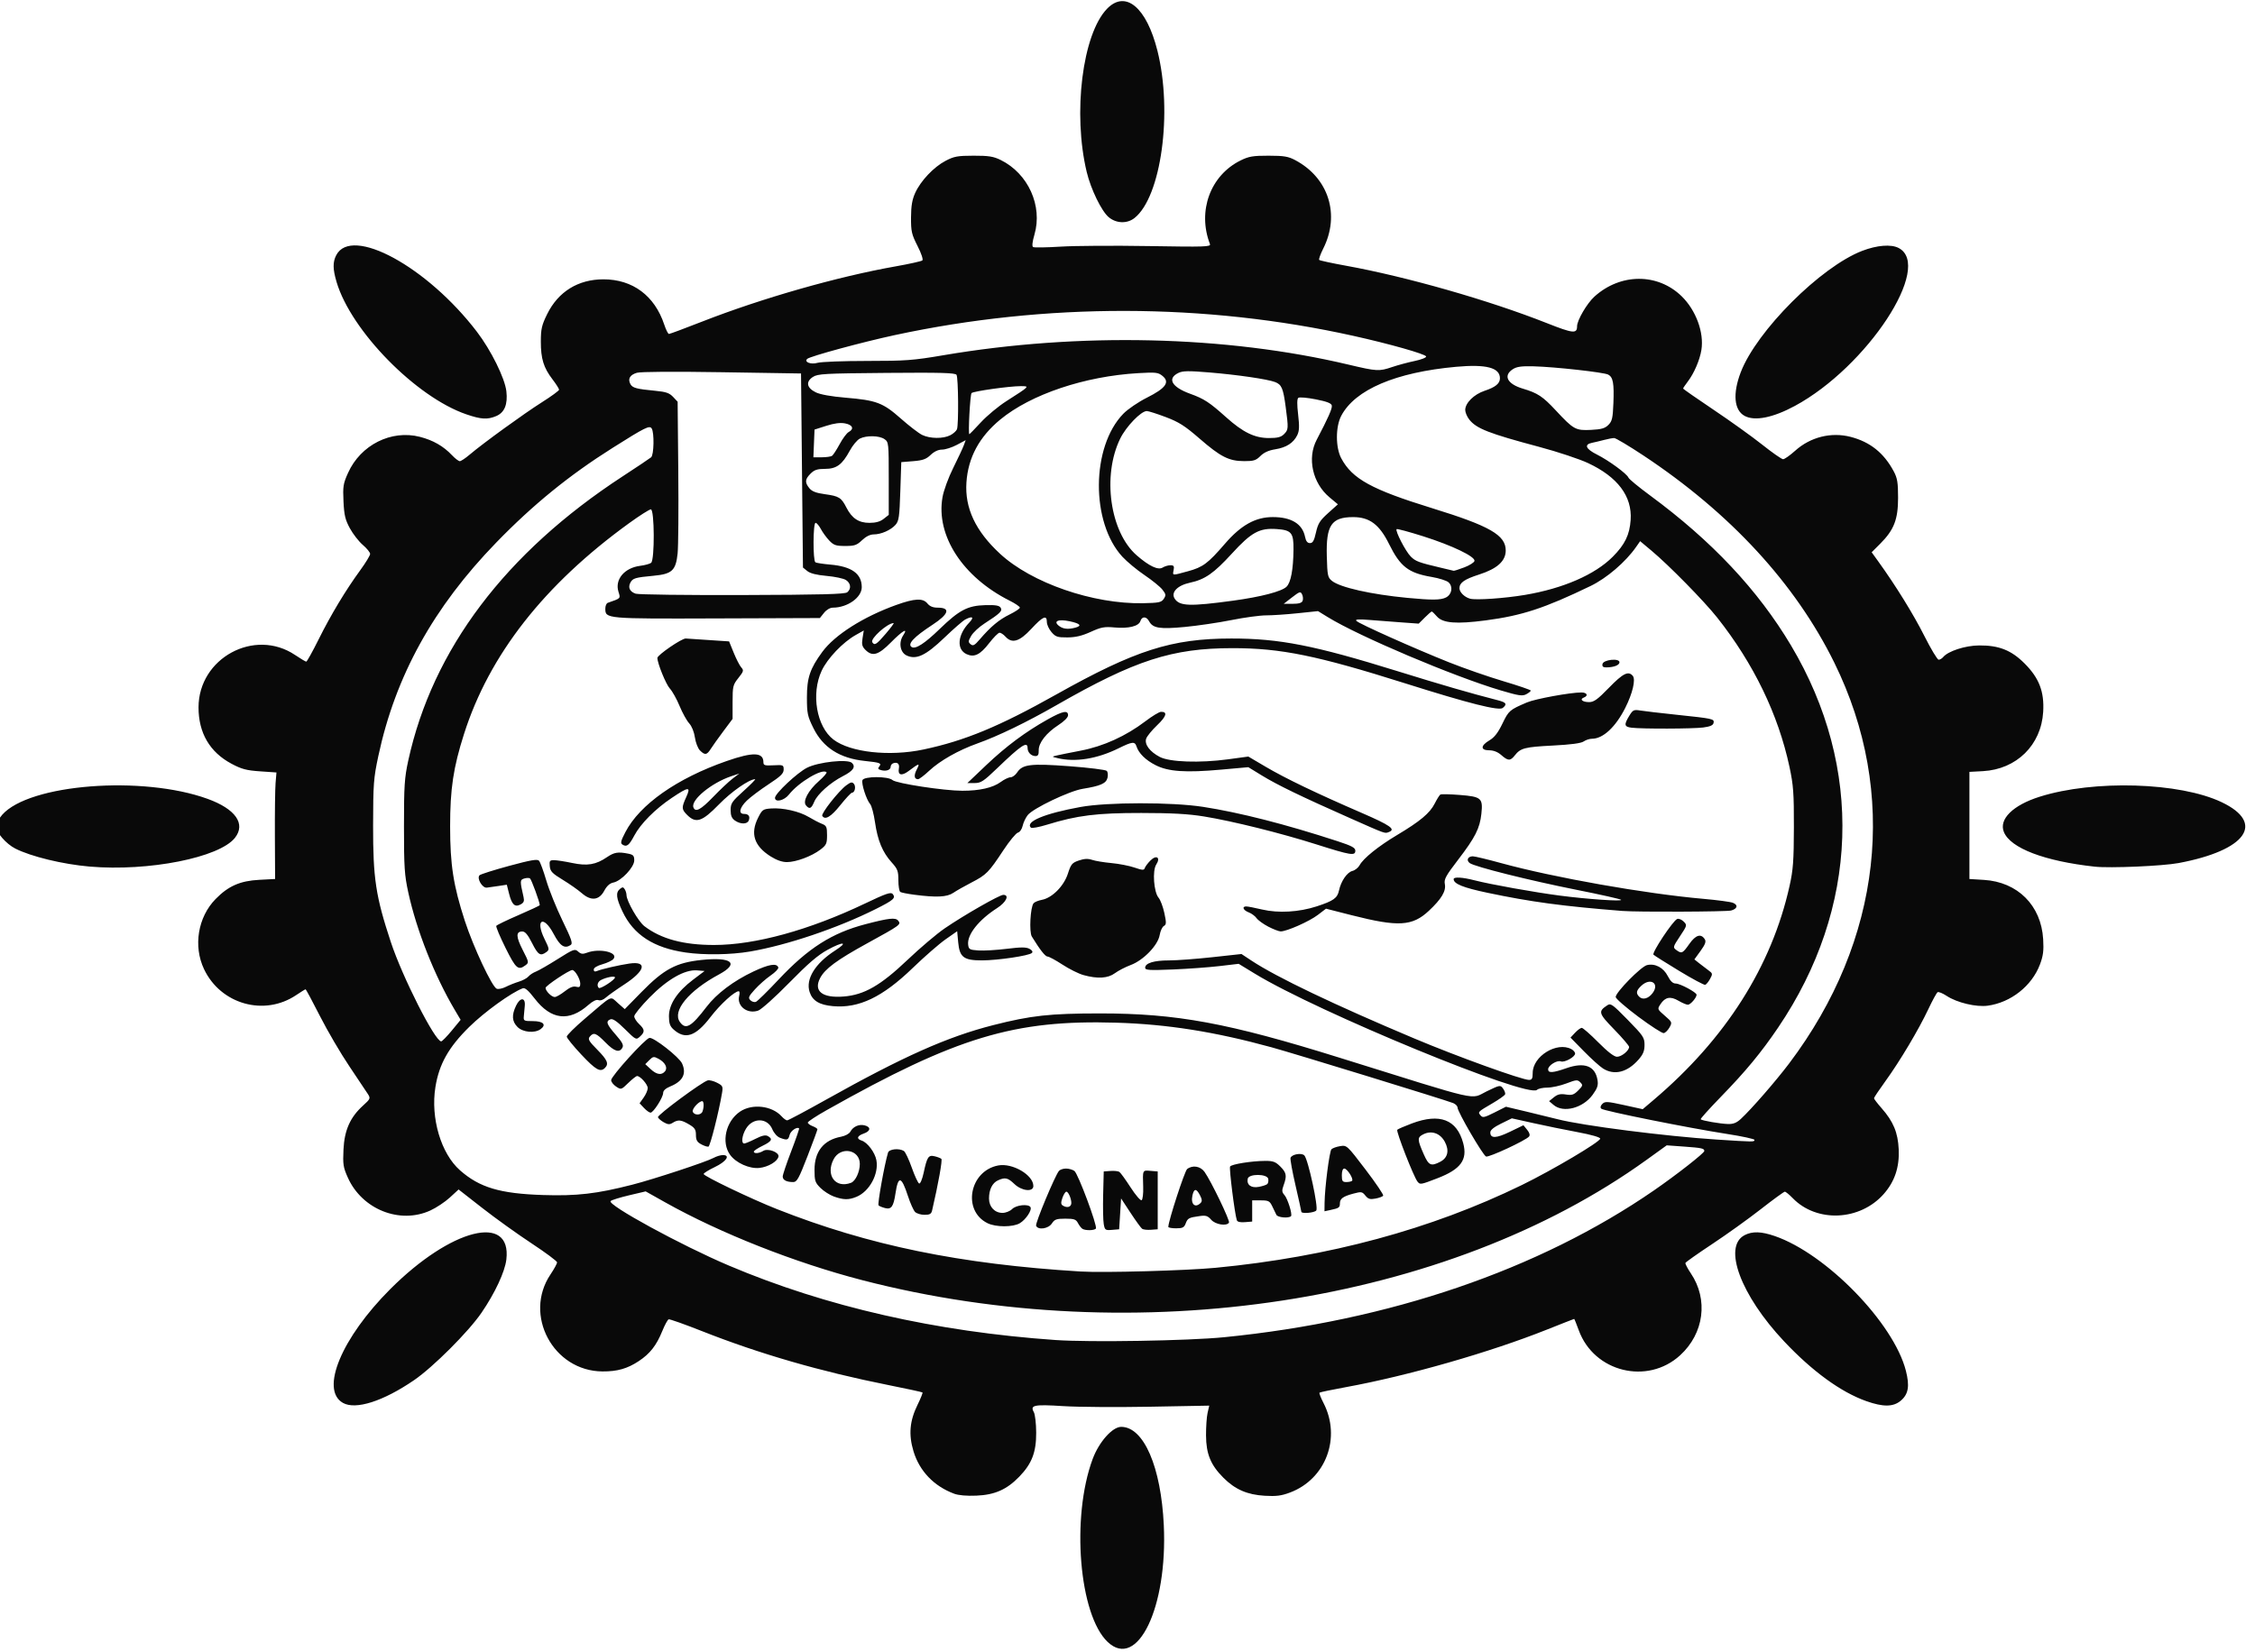 <?xml version="1.0" encoding="UTF-8" standalone="no"?>
<svg
   xmlns:dc="http://purl.org/dc/elements/1.1/"
   xmlns:cc="http://creativecommons.org/ns#"
   xmlns:rdf="http://www.w3.org/1999/02/22-rdf-syntax-ns#"
   xmlns:svg="http://www.w3.org/2000/svg"
   xmlns="http://www.w3.org/2000/svg"
   version="1.1"
   id="svg2"
   width="200"
   height="146.558"
   viewBox="0 0 200 146.558">
  <defs
     id="defs6" />
  <g
     style="fill:#090909;fill-opacity:1"
     id="g4512"
     transform="matrix(0.171,0,0,0.171,-134.88,38.583)">
    <path
       style="fill:#090909;fill-opacity:1"
       d="m 1363.318,626.27 c -14.884,-14.037 -19.06,-64.649 -7.833,-94.937 3.282,-8.855 10.251,-16.707 14.819,-16.697 11.705,0.026 20.676,20.763 22.092,51.064 1.991,42.608 -13.627,75.141 -29.078,60.569 z m -79.698,-76.962 c -10.452,-3.906 -17.918,-11.695 -21.03,-21.939 -2.643,-8.7 -2.027,-15.795 2.101,-24.215 1.611,-3.286 2.755,-6.149 2.543,-6.362 -0.213,-0.213 -8.174,-1.941 -17.691,-3.842 -35.057,-6.999 -66.936,-16.225 -96.646,-27.968 -8.988,-3.552 -16.777,-6.314 -17.309,-6.136 -0.533,0.178 -2.02,2.91 -3.305,6.073 -3.044,7.489 -6.369,11.743 -12.193,15.601 -5.921,3.922 -11.168,5.414 -18.852,5.361 -25.532,-0.175 -41.103,-29.295 -26.928,-50.359 1.885,-2.801 3.413,-5.611 3.395,-6.243 -0.018,-0.632 -5.98,-5.067 -13.25,-9.855 -7.27,-4.788 -18.756,-13.034 -25.525,-18.325 l -12.307,-9.619 -4.518,4.164 c -2.485,2.29 -7.051,5.324 -10.147,6.741 -15.804,7.235 -35.37,-0.554 -42.76,-17.022 -2.41,-5.37 -2.649,-6.907 -2.279,-14.617 0.484,-10.058 3.476,-16.768 10.176,-22.821 3.721,-3.362 3.889,-3.745 2.562,-5.841 -0.781,-1.234 -5.133,-7.753 -9.672,-14.488 -4.538,-6.735 -11.416,-18.482 -15.284,-26.105 -3.868,-7.623 -7.22,-13.861 -7.449,-13.861 -0.229,0 -2.409,1.345 -4.846,2.99 -16.544,11.166 -39.182,4.79 -47.819,-13.468 -5.653,-11.95 -3.186,-26.95 5.976,-36.331 6.634,-6.793 12.731,-9.474 22.739,-9.999 l 8.148,-0.428 -0.106,-22.132 c -0.059,-12.173 0.1,-24.607 0.351,-27.632 l 0.458,-5.5 -8.51,-0.586 c -7.065,-0.486 -9.577,-1.155 -14.791,-3.934 -11.286,-6.015 -17.115,-15.974 -17.113,-29.241 0.003,-25.582 29.055,-41.333 50.107,-27.167 2.801,1.885 5.395,3.428 5.763,3.428 0.368,0 3.248,-5.179 6.399,-11.509 6.405,-12.867 14.019,-25.523 21.64,-35.969 2.8,-3.838 5.091,-7.62 5.091,-8.404 0,-0.784 -1.702,-2.882 -3.782,-4.663 -2.08,-1.78 -5.096,-5.649 -6.702,-8.596 -2.424,-4.449 -2.99,-6.822 -3.334,-13.975 -0.373,-7.763 -0.14,-9.229 2.357,-14.791 6.523,-14.535 22.426,-22.522 37.271,-18.719 6.829,1.749 12.204,4.825 16.627,9.514 1.615,1.712 3.447,3.113 4.07,3.113 0.623,0 2.901,-1.507 5.063,-3.349 6.842,-5.83 28.307,-21.395 37.539,-27.22 4.89,-3.086 8.891,-6.016 8.891,-6.512 0,-0.496 -1.534,-2.911 -3.408,-5.367 -4.638,-6.076 -6.062,-10.694 -6.051,-19.626 0.01,-6.523 0.463,-8.495 3.284,-14.224 5.737,-11.654 16.072,-18.047 29.175,-18.047 15.165,0 26.566,8.489 31.548,23.489 0.887,2.67 1.984,4.855 2.439,4.855 0.454,0 8.181,-2.879 17.17,-6.398 30.954,-12.117 70.135,-23.308 100.344,-28.659 7.15,-1.267 13.412,-2.657 13.917,-3.09 0.531,-0.456 -0.521,-3.618 -2.5,-7.518 -3.067,-6.043 -3.412,-7.554 -3.374,-14.783 0.031,-5.997 0.583,-9.246 2.161,-12.728 2.845,-6.278 9.603,-13.419 15.757,-16.649 4.414,-2.317 6.221,-2.648 14.54,-2.66 7.837,-0.012 10.295,0.377 14.04,2.223 14.285,7.041 21.857,23.786 17.512,38.732 -1.078,3.707 -1.332,6.049 -0.7,6.44 0.547,0.338 6.991,0.239 14.321,-0.22 7.33,-0.459 27.883,-0.589 45.673,-0.289 29.391,0.496 32.29,0.399 31.732,-1.056 -6.581,-17.149 0.221,-35.657 15.948,-43.396 4.227,-2.08 6.4,-2.446 14.474,-2.435 7.952,0.011 10.2,0.384 13.795,2.293 17.37,9.223 23.411,28.332 14.525,45.946 -1.457,2.889 -2.384,5.518 -2.059,5.842 0.325,0.325 6.586,1.677 13.915,3.005 31.39,5.689 74.235,17.939 104.154,29.779 13.632,5.395 15.67,5.605 15.67,1.617 0,-3.1 5.156,-11.905 9.012,-15.388 13.507,-12.203 32.783,-12.285 45.206,-0.193 7.444,7.246 11.721,18.864 10.263,27.88 -0.851,5.265 -3.789,12.109 -7.011,16.333 -1.359,1.781 -2.47,3.436 -2.47,3.678 0,0.242 7.088,5.189 15.75,10.994 8.662,5.805 20.025,13.954 25.25,18.109 5.225,4.155 10.109,7.563 10.853,7.573 0.744,0.01 3.57,-1.975 6.28,-4.412 7.878,-7.083 18.61,-9.777 28.677,-7.198 10.134,2.596 17.323,8.335 22.431,17.905 1.883,3.527 2.254,5.785 2.256,13.722 0,11.239 -2.113,16.669 -9.297,23.852 l -4.404,4.404 3.334,4.622 c 9.07,12.572 18.349,27.568 23.968,38.738 3.426,6.811 6.776,12.384 7.443,12.384 0.668,0 1.733,-0.626 2.368,-1.39 2.559,-3.083 11.457,-5.962 18.591,-6.015 10.29,-0.077 16.721,2.466 23.578,9.323 7.568,7.568 10.29,14.617 9.684,25.082 -0.999,17.253 -13.799,29.87 -31.262,30.815 l -7,0.379 v 27.789 27.789 l 7.5,0.46 c 17.549,1.077 29.715,13.249 30.752,30.768 0.354,5.989 0.014,8.638 -1.687,13.147 -4.196,11.119 -15.073,19.704 -27.051,21.351 -5.984,0.823 -15.968,-1.555 -21.299,-5.074 -2.082,-1.374 -4.206,-2.238 -4.721,-1.92 -0.515,0.318 -2.676,4.273 -4.802,8.787 -5.011,10.64 -14.798,27.065 -22.271,37.377 -3.256,4.493 -5.92,8.474 -5.92,8.847 0,0.373 1.779,2.699 3.953,5.169 6.083,6.91 8.459,12.623 8.869,21.316 0.435,9.247 -2.063,16.72 -7.75,23.181 -12.312,13.988 -34.765,15.017 -47.221,2.166 -1.784,-1.84 -3.626,-3.346 -4.095,-3.346 -0.468,0 -6.086,4.092 -12.484,9.093 -6.398,5.001 -17.739,13.134 -25.203,18.073 -7.463,4.939 -13.702,9.345 -13.864,9.791 -0.162,0.446 1.085,2.855 2.772,5.354 9.195,13.624 6.909,31.195 -5.538,42.571 -16.989,15.527 -44.65,8.698 -52.553,-12.974 -1.185,-3.249 -2.261,-5.908 -2.391,-5.908 -0.131,0 -6.483,2.492 -14.116,5.538 -29.503,11.773 -72.205,24.003 -104.203,29.844 -7.328,1.338 -13.527,2.635 -13.775,2.884 -0.248,0.248 0.685,2.652 2.073,5.342 9.277,17.976 1.273,39.437 -17.326,46.456 -4.509,1.702 -7.159,2.042 -13.147,1.687 -9.099,-0.538 -15.352,-3.262 -21.421,-9.331 -6.601,-6.601 -8.965,-12.342 -9.027,-21.921 -0.028,-4.4 0.336,-9.689 0.81,-11.754 l 0.862,-3.754 -30.862,0.571 c -16.974,0.314 -37.162,0.171 -44.862,-0.317 -15.189,-0.963 -17.292,-0.535 -15.265,3.11 0.656,1.18 1.208,5.97 1.226,10.645 0.04,10.168 -2.239,16.11 -8.759,22.834 -6.495,6.699 -12.675,9.441 -22.202,9.852 -5.084,0.219 -9.319,-0.148 -11.618,-1.007 z m 140.118,-81.181 c 85.792,-8.527 163.178,-34.972 222.895,-76.171 11.6,-8.003 26.105,-19.354 26.105,-20.429 0,-1.351 -1.27,-1.629 -10.5,-2.296 l -9,-0.651 -10.5,7.569 c -103.342,74.497 -264.474,99.221 -406.681,62.4 -34.877,-9.03 -73.706,-24.361 -102.181,-40.342 l -10.213,-5.732 -8.617,2.031 c -4.739,1.117 -9.043,2.458 -9.565,2.98 -1.94,1.941 36.699,23.026 61.357,33.483 50.216,21.294 107.277,34.301 169.435,38.621 17.94,1.247 68.757,0.397 87.464,-1.462 z m -4.389,-36.024 c 58.545,-5.609 111.746,-19.992 158.709,-42.908 15.859,-7.738 40.679,-22.435 40.679,-24.087 0,-0.723 -4.587,-2.042 -11.75,-3.379 -6.463,-1.206 -16.774,-3.311 -22.915,-4.677 l -11.165,-2.484 -5.585,2.739 c -3.736,1.832 -5.585,3.343 -5.585,4.562 0,3.231 3.031,3.132 10.196,-0.334 l 6.997,-3.385 1.919,2.369 c 1.243,1.535 1.591,2.764 0.988,3.49 -1.693,2.038 -20.835,10.936 -22.309,10.37 -1.623,-0.623 -14.79,-23.236 -14.79,-25.402 0,-0.765 -1.012,-1.807 -2.25,-2.316 -3.744,-1.539 -82.453,-25.722 -94.25,-28.957 -29.379,-8.058 -53.97,-11.955 -80.5,-12.757 -52.906,-1.599 -82.926,7.472 -150.25,45.4 -5.362,3.021 -9.75,5.907 -9.75,6.412 0,0.506 1.125,1.347 2.5,1.87 1.375,0.523 2.5,1.258 2.5,1.633 0,0.375 -2.327,6.686 -5.171,14.025 -4.508,11.632 -5.459,13.342 -7.418,13.342 -3.439,0 -5.411,-1.043 -5.411,-2.861 0,-0.906 1.987,-6.82 4.416,-13.143 2.429,-6.323 4.263,-11.649 4.075,-11.837 -1.033,-1.036 -4.381,1.266 -4.911,3.377 -0.685,2.729 -1.282,2.908 -4.987,1.5 -1.466,-0.557 -3.154,-2.442 -3.999,-4.464 -2.497,-5.977 -10.057,-6.14 -13.621,-0.294 -2.11,3.46 -2.628,7.723 -0.94,7.723 0.568,0 3.172,-1.084 5.787,-2.409 3.449,-1.748 5.224,-2.146 6.467,-1.45 2.709,1.516 2.045,2.724 -2.787,5.072 -2.475,1.202 -4.5,2.547 -4.5,2.987 0,1.18 2.751,0.973 4.899,-0.368 2.422,-1.513 8.341,0.701 7.897,2.953 -0.501,2.541 -5.342,5.412 -9.932,5.89 -5.117,0.533 -12.089,-2.583 -15.129,-6.761 -4.746,-6.523 -2.263,-17.444 5.104,-22.45 6.291,-4.275 16.544,-3.117 21.568,2.434 1.046,1.156 2.349,2.102 2.894,2.102 0.545,0 9.588,-4.814 20.095,-10.699 40.062,-22.436 62.938,-32.643 86.765,-38.711 19.653,-5.005 29.336,-6.069 55.338,-6.078 39.794,-0.015 66.517,4.93 124.5,23.038 74.991,23.418 67.299,21.659 76.096,17.404 6.919,-3.347 7.118,-3.382 8.508,-1.481 0.783,1.071 1.271,2.415 1.085,2.987 -0.186,0.572 -3.143,2.679 -6.571,4.681 -7.693,4.494 -7.678,4.479 -6.166,6.302 1.079,1.301 1.996,1.108 7.191,-1.515 l 5.954,-3.006 10.701,2.544 c 5.886,1.399 13.176,3.181 16.201,3.961 12.924,3.33 55.89,8.82 82.483,10.54 19.357,1.252 19.517,1.253 19.517,0.158 0,-0.481 -6.412,-1.868 -14.25,-3.081 -19.986,-3.094 -64.052,-11.946 -65.205,-13.099 -0.612,-0.612 -0.407,-1.511 0.567,-2.486 1.369,-1.369 2.53,-1.306 11.231,0.608 l 9.705,2.134 5.715,-4.851 c 37.326,-31.68 61.156,-69.233 70.46,-111.037 1.843,-8.282 2.191,-13.014 2.23,-30.314 0.04,-17.795 -0.261,-21.936 -2.282,-31.378 -5.827,-27.227 -18.579,-53.58 -37.475,-77.453 -6.752,-8.53 -25.016,-27.134 -34.092,-34.728 l -5.895,-4.932 -2.088,2.996 c -5.452,7.82 -15.235,16.206 -23.645,20.268 -23.865,11.527 -35.558,15.363 -54.364,17.833 -15.306,2.011 -22.293,1.443 -25.314,-2.056 -1.211,-1.403 -2.414,-2.551 -2.673,-2.551 -0.259,0 -1.886,1.415 -3.616,3.145 l -3.145,3.145 -8.682,-0.626 c -4.775,-0.345 -12.282,-0.917 -16.682,-1.273 -5.966,-0.482 -7.73,-0.357 -6.939,0.493 1.376,1.478 30.021,14.287 47.954,21.445 7.691,3.07 20.397,7.489 28.235,9.821 7.838,2.332 14.25,4.526 14.25,4.877 0,0.35 -1.054,1.201 -2.342,1.89 -2.004,1.072 -3.918,0.786 -13.25,-1.983 -24.407,-7.241 -73.489,-28.043 -89.689,-38.011 l -5.078,-3.124 -10.57,1.104 c -5.814,0.607 -13.171,1.103 -16.349,1.101 -3.178,-0.002 -11.278,1.098 -18,2.443 -6.722,1.345 -17.622,2.953 -24.221,3.573 -12.986,1.22 -16.537,0.649 -18.474,-2.97 -1.39,-2.598 -3.703,-2.639 -4.516,-0.079 -0.848,2.673 -6.126,3.967 -13.467,3.301 -5.194,-0.471 -6.905,-0.151 -12.289,2.295 -4.542,2.064 -7.856,2.85 -12.105,2.872 -5.181,0.026 -6.126,-0.29 -8.25,-2.76 -1.319,-1.534 -2.399,-3.889 -2.399,-5.233 0,-3.836 -2.058,-2.93 -8.065,3.552 -6.172,6.659 -10,7.8 -13.435,4.004 -0.996,-1.1 -2.361,-2 -3.033,-2 -0.673,0 -3.138,2.481 -5.478,5.514 -4.549,5.897 -7.665,7.41 -11.583,5.625 -5.377,-2.45 -4.76,-10.027 1.334,-16.389 2.724,-2.844 1.757,-3.601 -2.056,-1.609 -1.201,0.627 -6.075,4.873 -10.831,9.434 -9.694,9.298 -14.609,11.605 -19.625,9.213 -3.326,-1.586 -4.195,-6.663 -1.774,-10.358 2.825,-4.311 -0.212,-2.589 -6.295,3.571 -6.548,6.63 -9.627,7.532 -13.269,3.89 -1.719,-1.719 -1.993,-2.845 -1.476,-6.078 l 0.634,-3.967 -4.147,2.328 c -6.692,3.756 -14.686,12.13 -17.678,18.518 -5.612,11.98 -2.689,29.038 6.126,35.762 8.693,6.63 29.016,8.868 46.651,5.137 21.44,-4.536 39.252,-11.915 68.809,-28.505 41.042,-23.036 59.887,-29.065 90.889,-29.079 24.982,-0.011 43.085,3.55 86.301,16.977 22.59,7.019 38.103,11.517 51.75,15.007 4.554,1.165 5.138,2.028 2.725,4.03 -1.957,1.624 -17.338,-2.25 -50.458,-12.708 -45.798,-14.462 -64.663,-18.315 -89.645,-18.308 -31.407,0.008 -50.603,6.223 -91.372,29.582 -15.498,8.88 -30.203,16.002 -41,19.858 -9.931,3.547 -19.416,8.929 -25.09,14.236 -2.539,2.375 -5.106,4.319 -5.704,4.319 -2.037,0 -2.29,-1.936 -0.663,-5.081 1.778,-3.438 1.345,-3.352 -4.249,0.846 -3.613,2.712 -5.702,2.152 -5.033,-1.347 0.458,-2.397 -0.773,-3.486 -3.01,-2.663 -0.688,0.253 -1.25,1.038 -1.25,1.746 0,1.676 -2.26,2.506 -4.925,1.809 -1.595,-0.417 -1.853,-0.872 -1.048,-1.843 1.456,-1.754 0.566,-2.107 -7.415,-2.938 -13.03,-1.357 -21.71,-6.919 -26.738,-17.131 -3.008,-6.11 -3.311,-7.554 -3.318,-15.811 -0.01,-10.188 1.597,-14.943 7.981,-23.64 6.479,-8.826 21.261,-18.209 38.372,-24.357 9.521,-3.421 13.834,-3.623 16.154,-0.758 1.201,1.483 2.871,2.168 5.286,2.168 6.865,0 5.866,3.314 -2.684,8.906 -9.737,6.368 -13.166,10.049 -10.751,11.542 1.98,1.224 6.755,-1.863 14.492,-9.368 10.165,-9.86 14.53,-12.142 23.702,-12.391 5.236,-0.142 7.191,0.181 7.923,1.311 1.09,1.682 -0.22,2.962 -8.495,8.3 -2.729,1.76 -5.772,4.603 -6.764,6.316 -1.594,2.755 -1.629,3.26 -0.302,4.361 1.251,1.038 2.043,0.614 4.764,-2.554 5.691,-6.627 9.986,-10.208 15.452,-12.884 2.921,-1.43 5.312,-3.029 5.312,-3.553 0,-0.524 -2.362,-2.139 -5.25,-3.589 -24.361,-12.233 -38.348,-33.75 -34.872,-53.647 0.622,-3.558 3.021,-10.127 5.57,-15.25 2.463,-4.95 4.925,-10.214 5.471,-11.698 l 0.992,-2.698 -4.604,2.448 c -2.533,1.347 -5.975,2.448 -7.651,2.448 -1.961,0 -4.069,0.98 -5.916,2.75 -2.315,2.218 -4.065,2.847 -9.055,3.25 l -6.185,0.5 -0.5,15.148 c -0.439,13.314 -0.742,15.419 -2.5,17.388 -2.467,2.763 -7.486,4.964 -11.319,4.964 -1.84,0 -4.02,1.086 -6.023,3 -2.721,2.601 -3.883,3 -8.725,3 -4.809,0 -5.958,-0.388 -8.259,-2.792 -1.47,-1.536 -3.44,-4.236 -4.377,-6 -0.937,-1.764 -2.174,-3.208 -2.75,-3.208 -1.341,0 -1.424,19.648 -0.087,20.475 0.528,0.326 4.015,0.859 7.75,1.184 11.069,0.963 16.291,4.718 16.291,11.715 0,5.348 -7.404,10.604 -14.962,10.621 -1.471,0.003 -3.328,1.09 -4.611,2.7 l -2.149,2.695 -53.389,0.188 c -57.937,0.203 -57.889,0.208 -57.889,-5.132 0,-1.38 0.562,-2.706 1.25,-2.947 6.94,-2.437 6.669,-2.154 5.549,-5.8 -1.95,-6.352 3.113,-12.366 11.287,-13.406 2.427,-0.309 4.976,-1.006 5.663,-1.549 1.897,-1.498 1.772,-27.742 -0.133,-27.742 -0.76,0 -5.823,3.215 -11.25,7.144 -44.068,31.904 -72.546,68.265 -85.646,109.356 -5.563,17.449 -7.221,28.472 -7.221,48 0,19.906 1.681,30.697 7.633,49 4.423,13.601 14.137,34.283 16.534,35.203 0.877,0.336 2.998,-0.1 4.713,-0.97 1.716,-0.87 4.771,-2.089 6.789,-2.708 2.018,-0.62 4.25,-1.826 4.959,-2.68 0.709,-0.854 2.432,-1.987 3.83,-2.518 1.398,-0.531 6.498,-3.461 11.334,-6.512 8.258,-5.209 8.903,-5.447 10.61,-3.902 1.438,1.301 2.382,1.43 4.522,0.616 6.631,-2.521 16.602,-0.176 13.768,3.239 -0.677,0.816 -3.248,2.048 -5.712,2.738 -2.719,0.761 -4.481,1.835 -4.481,2.732 0,1.021 0.54,1.249 1.75,0.739 2.282,-0.962 11.667,-3.114 16.75,-3.841 9.489,-1.357 8.237,3.748 -2.66,10.847 -4.037,2.63 -8.329,5.679 -9.539,6.776 -1.307,1.186 -2.871,1.737 -3.857,1.359 -1.067,-0.409 -2.93,0.481 -5.228,2.499 -10.081,8.851 -19.357,7.747 -27.87,-3.317 -3.293,-4.28 -5.019,-5.757 -6.204,-5.311 -5.985,2.255 -19.795,12.229 -27.708,20.012 -10.711,10.536 -15.654,19.32 -17.558,31.205 -2.575,16.077 2.871,34.501 12.775,43.219 10.144,8.929 20.717,12.077 42.999,12.804 17.549,0.572 27.872,-0.622 46.35,-5.362 11.287,-2.895 38.389,-11.836 42.154,-13.906 1.46,-0.803 3.63,-1.46 4.823,-1.46 4.056,0 1.763,3.385 -4.228,6.24 -3.163,1.507 -5.75,3.118 -5.75,3.579 0,1.113 24.772,12.988 37.996,18.213 47.66,18.832 94.938,28.55 157.504,32.375 11.898,0.727 54.637,-0.452 70.111,-1.934 z m -69.212,-20.239 c -0.605,-0.404 -1.633,-1.747 -2.285,-2.985 -1.003,-1.905 -2.005,-2.25 -6.535,-2.25 -4.603,0 -5.579,0.349 -6.988,2.5 -1.817,2.774 -7.257,3.536 -8.175,1.146 -0.49,-1.277 9.69,-25.708 11.831,-28.396 0.548,-0.688 2.205,-1.25 3.683,-1.25 1.478,0 3.445,0.562 4.372,1.25 1.904,1.412 11.993,28.461 11.134,29.851 -0.666,1.077 -5.488,1.169 -7.038,0.134 z m -5.827,-12.562 c 0.638,-1.662 -1.202,-6.672 -2.45,-6.672 -0.51,0 -1.426,1.433 -2.037,3.184 -0.856,2.455 -0.821,3.367 0.152,3.985 1.899,1.206 3.763,0.992 4.334,-0.496 z m 16.935,10.135 c -0.333,-1.819 -0.47,-8.707 -0.306,-15.307 l 0.299,-12 3.5,-0.261 c 1.925,-0.144 4.005,0.082 4.621,0.5 0.617,0.419 3.232,4.033 5.812,8.032 2.58,3.999 5.151,6.986 5.714,6.638 0.563,-0.348 0.933,-3.395 0.823,-6.771 -0.296,-9.08 -0.423,-8.796 3.78,-8.449 l 3.75,0.31 v 15 15 l -3.5,0.261 c -1.925,0.144 -3.982,-0.082 -4.572,-0.5 -0.59,-0.419 -3.29,-4.136 -6,-8.261 l -4.928,-7.5 -0.5,8 -0.5,8 -3.694,0.307 c -3.476,0.289 -3.73,0.112 -4.299,-3 z m 33.493,1.453 c 0,-2.955 8.48,-29.017 9.765,-30.01 2.829,-2.186 6.916,-1.508 9.044,1.5 3.415,4.828 13.276,25.304 12.663,26.295 -1.213,1.962 -7.055,1.019 -9.238,-1.491 -1.769,-2.035 -2.766,-2.357 -5.93,-1.915 -5.69,0.794 -6.25,1.089 -7.294,3.835 -0.807,2.123 -1.601,2.526 -4.985,2.526 -2.214,0 -4.025,-0.333 -4.025,-0.74 z m 16.749,-12.409 c 0.865,-0.865 0.785,-1.853 -0.326,-4 -1.889,-3.652 -3.097,-3.614 -3.918,0.124 -0.993,4.522 1.406,6.713 4.243,3.876 z m -110.531,10.486 c -13.204,-6.508 -9.368,-27.13 5.572,-29.953 7.362,-1.391 18.21,4.953 18.21,10.651 0,3.27 -5.998,2.639 -9.842,-1.035 -3.42,-3.268 -4.801,-3.575 -8.5,-1.89 -2.953,1.346 -4.657,4.798 -4.657,9.437 0,4.318 2.945,7.453 7,7.453 1.667,0 3.889,-0.889 5,-2 2.12,-2.12 8.399,-2.782 9.499,-1.002 0.925,1.497 -2.392,6.508 -5.539,8.367 -3.568,2.108 -12.44,2.093 -16.742,-0.028 z m 129.326,-1.526 c -1.108,-3.304 -4.082,-26.941 -3.506,-27.872 0.749,-1.212 11.259,-2.889 18.289,-2.919 4.016,-0.017 5.318,0.471 7.75,2.903 3.218,3.218 3.505,4.825 1.735,9.72 -0.994,2.75 -0.928,3.576 0.407,5.071 1.687,1.889 4.256,10.144 3.418,10.982 -1.223,1.223 -6.912,0.701 -7.588,-0.696 -0.399,-0.825 -1.379,-2.85 -2.176,-4.5 -1.29,-2.668 -1.943,-3 -5.912,-3 h -4.462 v 5.5 5.5 l -3.758,0.311 c -2.439,0.202 -3.912,-0.149 -4.198,-1 z m 15.799,-18.782 c 0.464,-0.449 0.683,-1.651 0.486,-2.672 -0.518,-2.692 -10.132,-2.744 -10.649,-0.058 -0.611,3.172 1.794,4.928 5.755,4.201 1.96,-0.36 3.944,-1.021 4.408,-1.47 z m -182.686,14.487 c -0.817,-0.817 -2.479,-4.529 -3.695,-8.25 -3.41,-10.436 -5.059,-10.78 -6.473,-1.35 -1.021,6.806 -2.129,8.39 -5.322,7.602 -1.467,-0.362 -3.02,-1.001 -3.45,-1.42 -0.639,-0.622 2.983,-20.836 4.901,-27.347 0.556,-1.889 5.752,-2.435 8.231,-0.864 0.743,0.471 2.594,4.381 4.115,8.69 1.521,4.309 3.238,7.992 3.816,8.184 0.578,0.193 1.612,-2.262 2.297,-5.455 1.807,-8.414 2.485,-9.445 5.711,-8.685 1.49,0.351 3.065,0.957 3.499,1.348 0.636,0.572 -1.573,12.889 -4.803,26.782 -0.416,1.791 -1.219,2.25 -3.933,2.25 -1.875,0 -4.078,-0.668 -4.894,-1.485 z m 200.342,-0.105 c 0,-0.324 -1.363,-6.49 -3.03,-13.701 -1.666,-7.211 -2.828,-13.638 -2.581,-14.282 0.718,-1.87 5.74,-2.734 7.179,-1.236 1.958,2.039 7.374,27.06 6.182,28.558 -0.98,1.231 -7.75,1.808 -7.75,0.661 z m 12.049,-4.581 c 0.089,-7.914 2.513,-26.791 3.576,-27.855 0.576,-0.576 2.607,-1.301 4.514,-1.61 3.441,-0.558 3.538,-0.469 13.154,12.147 5.328,6.99 9.451,13.092 9.162,13.56 -0.289,0.468 -2.085,1.143 -3.99,1.501 -2.834,0.532 -3.79,0.248 -5.252,-1.557 -1.661,-2.051 -2.103,-2.123 -6.25,-1.013 -5.318,1.422 -6.963,2.618 -6.963,5.062 0,2.148 -0.462,2.479 -4.75,3.398 l -3.25,0.697 z m 14.258,-11.47 c 0.929,-0.929 -2.505,-6.36 -4.023,-6.36 -0.801,0 -1.284,1.317 -1.284,3.5 0,3 0.333,3.5 2.333,3.5 1.283,0 2.621,-0.288 2.974,-0.64 z m -268.729,8.155 c -2.157,-0.769 -5.307,-2.782 -7,-4.475 -2.786,-2.786 -3.078,-3.675 -3.078,-9.382 0,-9.573 4.743,-15.488 13.777,-17.182 2.112,-0.396 4.216,-1.528 4.773,-2.569 1.431,-2.673 4.517,-4.053 7.429,-3.322 3.418,0.858 3.178,2.991 -0.479,4.266 -3.443,1.2 -3.884,2.735 -1.044,3.636 2.97,0.942 6.883,6.141 7.633,10.14 1.336,7.123 -3.571,16.215 -10.261,19.01 -4.055,1.694 -6.733,1.667 -11.751,-0.121 z m 8.877,-7.136 c 2.311,-0.887 4.545,-5.69 4.545,-9.772 0,-7.528 -10.039,-9.299 -13.606,-2.401 -4.261,8.239 0.977,15.275 9.061,12.173 z m 293.785,-0.629 c -1.969,-2.45 -11.224,-26.166 -10.489,-26.879 0.412,-0.399 3.84,-1.884 7.618,-3.299 14.471,-5.42 23.278,-2.023 26.584,10.252 2.328,8.644 -1.272,13.548 -13.36,18.203 -8.795,3.387 -8.989,3.419 -10.353,1.723 z m 11.795,-10.268 c 3.946,-2.041 4.818,-5.86 2.371,-10.391 -2.38,-4.406 -6.812,-5.977 -11.039,-3.912 -3.308,1.616 -3.292,2.673 0.155,10.468 2.552,5.772 3.736,6.305 8.513,3.835 z m -383.285,-9.056 c -2.161,-1.171 -2.75,-2.211 -2.75,-4.859 0,-2.801 -0.6,-3.723 -3.557,-5.468 -4.107,-2.423 -5.695,-2.583 -8.469,-0.851 -1.629,1.017 -2.49,0.971 -4.656,-0.25 -1.462,-0.824 -2.824,-2.003 -3.028,-2.62 -0.378,-1.143 22.866,-18.341 25.843,-19.122 0.898,-0.236 3.07,0.315 4.827,1.223 2.969,1.535 3.148,1.919 2.55,5.462 -1.664,9.847 -6.115,27.428 -7.01,27.686 -0.55,0.159 -2.237,-0.382 -3.75,-1.201 z m 0.643,-17.007 c 0.845,-2.201 0.759,-5.425 -0.143,-5.385 -1.84,0.082 -5.42,4.082 -4.889,5.464 0.761,1.984 4.261,1.929 5.032,-0.079 z m -30.332,-1.854 -2.288,-2.436 2.114,-2.969 c 1.163,-1.633 2.114,-3.833 2.114,-4.89 0,-1.919 -3.832,-6.27 -5.522,-6.27 -0.491,0 -2.55,1.618 -4.575,3.595 -3.629,3.544 -3.719,3.571 -6.292,1.885 -1.436,-0.941 -2.599,-2.446 -2.585,-3.345 0.033,-2.092 17.651,-21.54 19.863,-21.925 2.227,-0.388 15.402,9.937 16.914,13.256 2.418,5.308 0.41,9.257 -6.052,11.899 -2.43,0.994 -3.75,2.185 -3.75,3.384 0,2.322 -5.066,10.251 -6.549,10.251 -0.606,0 -2.132,-1.096 -3.39,-2.436 z m 10.886,-19 c 1.55,-1.868 0.092,-4.67 -3.404,-6.541 -2.364,-1.265 -2.812,-1.198 -4.718,0.707 l -2.105,2.105 2.786,2.582 c 3.122,2.893 5.666,3.285 7.441,1.146 z m 460.914,17.45 -2.361,-1.986 2.5,-2.019 c 1.912,-1.544 3.374,-1.881 6.214,-1.432 3.125,0.494 4.136,0.164 6.38,-2.079 2.426,-2.427 2.525,-2.808 1.091,-4.241 -1.434,-1.434 -2.083,-1.381 -7.219,0.584 -3.104,1.188 -7.538,2.16 -9.854,2.16 -2.316,0 -4.732,0.521 -5.369,1.158 -4.577,4.577 -113.603,-40.304 -146.242,-60.2 l -8.5,-5.181 -10,1.178 c -5.5,0.648 -16.413,1.439 -24.25,1.759 -12.202,0.497 -14.25,0.367 -14.25,-0.906 0,-2.396 4.573,-3.808 12.297,-3.797 3.962,0.006 14.055,-0.74 22.43,-1.657 l 15.227,-1.667 5.273,3.484 c 12.97,8.569 42.849,22.855 84.324,40.319 22.344,9.408 55.851,21.511 59.552,21.511 1.512,0 1.898,-0.731 1.898,-3.596 0,-8.684 12.525,-16.405 20.066,-12.369 1.064,0.569 1.934,1.597 1.934,2.284 0,1.778 -5.511,4.805 -7.418,4.074 -1.981,-0.76 -6.582,2.127 -6.582,4.13 0,2.013 2.492,1.856 9.475,-0.599 9.403,-3.305 14.971,-1.167 16.151,6.202 0.432,2.698 -0.076,4.223 -2.538,7.609 -5.023,6.91 -15.149,9.552 -20.227,5.279 z m 25.639,-18.907 c -1.65,-1.037 -6.127,-5.074 -9.948,-8.971 l -6.948,-7.085 2.372,-2.525 c 1.305,-1.389 2.868,-2.525 3.473,-2.525 0.605,0 4.453,3.375 8.551,7.5 4.919,4.952 8.223,7.5 9.725,7.5 2.37,0 6.275,-3.183 6.275,-5.115 0,-0.613 -3.473,-4.683 -7.717,-9.045 -8.15,-8.375 -8.432,-9.338 -3.66,-12.506 1.853,-1.231 2.7,-0.634 10.695,7.536 8.051,8.227 8.682,9.17 8.682,12.966 0,3.166 -0.714,4.907 -3.148,7.68 -5.772,6.574 -12.514,8.26 -18.352,4.59 z m -529.896,-7.189 c -4.182,-4.446 -7.604,-8.661 -7.604,-9.368 0,-0.707 4.152,-4.832 9.227,-9.167 15.092,-12.892 13.081,-11.928 17.254,-8.264 l 3.605,3.166 8.708,-8.892 c 11.608,-11.852 17.901,-15.222 31.029,-16.614 15.749,-1.67 19.899,1.715 9.176,7.485 -15.722,8.459 -24.36,18.923 -20.349,24.65 2.994,4.275 5.887,2.643 13.848,-7.809 5.211,-6.841 13.972,-13.45 24.286,-18.321 8.075,-3.813 12.163,-4.483 12.941,-2.119 0.211,0.64 -1.58,2.515 -3.979,4.165 -2.399,1.651 -6.069,4.89 -8.155,7.2 -3.28,3.631 -3.601,4.391 -2.37,5.621 0.782,0.783 2.071,1.174 2.864,0.87 0.793,-0.304 6.08,-5.496 11.749,-11.537 15.347,-16.354 27.705,-24.226 45.194,-28.789 12.081,-3.152 15.455,-3.52 16.849,-1.84 1.662,2.003 1.3,2.268 -16.09,11.812 -15.678,8.604 -21.895,13.202 -24.397,18.041 -3.505,6.777 1.17,10.422 12.228,9.534 10.703,-0.859 19.109,-5.688 33.163,-19.05 6.475,-6.156 15.134,-13.497 19.244,-16.313 9.972,-6.833 28.414,-17.38 30.39,-17.38 3.338,0 1.54,3.819 -3.244,6.888 -9.516,6.106 -15.58,13.767 -14.984,18.928 0.284,2.457 0.732,2.713 5.31,3.031 2.75,0.191 9.335,-0.191 14.633,-0.848 7.451,-0.924 10.137,-0.925 11.857,-0.005 1.42,0.76 1.877,1.537 1.265,2.15 -1.425,1.425 -17.711,3.847 -25.895,3.852 -9.506,0.005 -11.621,-1.616 -12.34,-9.457 l -0.52,-5.671 -6,4.194 c -3.3,2.307 -10.95,8.975 -17,14.819 -15.763,15.224 -27.995,21.078 -41.491,19.854 -6.997,-0.634 -10.542,-2.789 -12.036,-7.316 -2.199,-6.664 2.849,-14.887 13.229,-21.548 7.118,-4.567 4.215,-4.819 -3.955,-0.343 -5.026,2.753 -10.096,7.114 -19.872,17.093 -7.266,7.417 -14.445,13.857 -16.082,14.427 -5.649,1.969 -11.193,-2.328 -9.86,-7.641 0.332,-1.324 0.234,-2.407 -0.218,-2.407 -2.183,0 -9.619,6.802 -14.731,13.477 -7.691,10.041 -13.144,11.808 -19.235,6.234 -1.724,-1.578 -2.25,-3.162 -2.25,-6.772 0,-6.169 4.351,-12.75 12.5,-18.906 l 6,-4.533 -3.889,-0.319 c -6.399,-0.524 -15.42,4.625 -24.71,14.103 -4.346,4.434 -7.901,8.805 -7.901,9.714 0,0.909 1.125,2.709 2.5,4.001 3.031,2.848 3.123,4.127 0.466,6.53 -2,1.81 -2.13,1.745 -7.818,-3.884 -4.092,-4.049 -6.276,-5.535 -7.466,-5.078 -2.584,0.992 -2.06,2.534 2.72,7.998 3.435,3.927 4.193,5.406 3.45,6.733 -1.562,2.79 -4.178,1.963 -8.852,-2.799 -4.776,-4.866 -6.06,-5.337 -8.043,-2.949 -1.096,1.321 -0.52,2.328 3.877,6.781 5.262,5.328 6.101,7.331 3.965,9.467 -2.383,2.383 -4.72,1.064 -12.196,-6.883 z m 548.185,-19.681 c -6.441,-4.805 -11.729,-9.411 -11.75,-10.236 -0.06,-2.363 13.109,-15.794 16.23,-16.553 4.192,-1.019 8.55,1.278 10.804,5.696 1.359,2.663 2.631,3.857 4.109,3.857 2.287,0 10.818,4.589 10.818,5.82 0,1.53 -3.171,5.18 -4.5,5.18 -0.762,0 -2.971,-0.935 -4.909,-2.078 -4.139,-2.442 -6.898,-1.909 -9.33,1.802 -1.664,2.54 -1.636,2.614 2.253,5.976 3.829,3.31 3.896,3.478 2.427,6.095 -0.831,1.48 -2.17,2.801 -2.976,2.935 -0.806,0.134 -6.736,-3.688 -13.177,-8.493 z m 7.407,-12.286 c 3.764,-5.061 -1.153,-8.218 -5.881,-3.776 -2.609,2.451 -2.877,3.863 -1.076,5.664 1.821,1.821 4.8,1.013 6.957,-1.888 z m -588.741,17.595 c -2.883,-2.883 -3.104,-6.116 -0.753,-11.046 2.108,-4.42 4.93,-4.402 4.529,0.028 -0.148,1.635 -0.373,4.098 -0.5,5.473 -0.217,2.359 0.047,2.5 4.681,2.5 5.408,0 7.2,1.848 4.035,4.163 -3.072,2.247 -9.199,1.676 -11.992,-1.117 z m 602.524,-29.094 c -6.864,-4.16 -12.865,-7.946 -13.336,-8.414 -0.969,-0.963 10.076,-17.611 12.29,-18.524 0.788,-0.325 2.293,0.269 3.345,1.32 1.882,1.882 1.853,2 -1.896,7.647 -3.664,5.518 -3.736,5.788 -1.904,7.127 2.796,2.044 3.254,1.831 6.764,-3.148 3.332,-4.726 6.065,-5.538 8.04,-2.385 0.74,1.182 0.189,2.675 -2.216,5.993 l -3.201,4.42 2.507,2.007 c 1.379,1.104 3.547,2.758 4.818,3.675 2.172,1.568 2.22,1.835 0.811,4.42 -0.825,1.513 -1.959,2.903 -2.521,3.088 -0.562,0.185 -6.637,-3.066 -13.5,-7.226 z m -308.979,2.166 c -2.475,-0.686 -7.382,-3.131 -10.905,-5.433 -3.523,-2.301 -7.005,-4.184 -7.737,-4.184 -1.172,0 -3.935,-3.524 -8.15,-10.393 -1.443,-2.352 -0.761,-15.234 0.914,-17.252 0.523,-0.63 2.465,-1.43 4.316,-1.777 5.311,-0.996 11.401,-7.131 13.478,-13.578 1.59,-4.934 2.174,-5.637 5.678,-6.833 2.846,-0.971 4.721,-1.057 6.906,-0.318 1.65,0.558 6.15,1.302 10,1.654 3.85,0.351 9.211,1.395 11.914,2.318 4.217,1.441 4.983,1.475 5.398,0.236 0.266,-0.794 1.577,-2.536 2.913,-3.873 3.143,-3.143 5.405,-1.557 3.004,2.107 -2.058,3.141 -1.255,14.3 1.237,17.209 0.943,1.1 2.283,4.656 2.979,7.901 1.098,5.122 1.065,6.013 -0.252,6.751 -0.835,0.467 -1.81,2.58 -2.167,4.695 -0.897,5.312 -8.413,13.089 -15.037,15.56 -2.744,1.023 -6.422,2.926 -8.172,4.227 -3.622,2.692 -8.989,3.016 -16.317,0.983 z m -299.795,-14.175 c -2.888,-5.807 -5.028,-10.92 -4.755,-11.361 0.273,-0.442 5.458,-2.948 11.523,-5.569 6.065,-2.621 11.027,-4.952 11.027,-5.18 0,-1.567 -4.351,-13.43 -5.093,-13.89 -0.508,-0.314 -1.872,-0.271 -3.03,0.097 -2.178,0.691 -2.194,1.239 -0.284,9.622 0.472,2.072 0.127,2.918 -1.557,3.819 -2.956,1.582 -4.527,0.099 -5.972,-5.641 l -1.158,-4.599 -4.203,0.637 c -2.312,0.35 -5.084,0.746 -6.16,0.879 -2.326,0.288 -5.348,-4.852 -3.777,-6.423 0.533,-0.533 7.441,-2.723 15.351,-4.866 11.182,-3.03 14.63,-3.627 15.494,-2.683 0.611,0.668 2.305,5.265 3.765,10.215 1.46,4.95 5.23,14.307 8.377,20.794 4.82,9.932 5.488,11.946 4.235,12.756 -3.155,2.039 -5.448,0.527 -8.793,-5.799 -5.244,-9.917 -9.702,-7.513 -4.759,2.566 2.59,5.28 2.642,5.654 0.96,6.884 -3.068,2.244 -4.279,1.474 -7.396,-4.7 -2.195,-4.349 -3.584,-6 -5.046,-6 -3.381,0 -3.328,2.697 0.188,9.558 3.278,6.397 3.312,6.588 1.417,7.998 -3.761,2.798 -4.95,1.752 -10.354,-9.114 z m 93.342,2.447 c -16.534,-2.409 -26.935,-9.188 -32.657,-21.282 -3.269,-6.91 -3.592,-9.779 -1.314,-11.669 1.306,-1.084 1.732,-1.062 2.485,0.128 0.5,0.79 0.915,2.151 0.924,3.026 0.03,3.139 6.14,13.767 9.296,16.17 8.719,6.638 20.226,9.74 36.132,9.74 21.315,0 49.337,-7.702 78.291,-21.519 10.867,-5.186 13.403,-6.059 14.336,-4.934 1.731,2.086 0.531,3.149 -8.865,7.854 -19.655,9.842 -45.957,18.728 -65.1,21.992 -10.046,1.713 -23.781,1.916 -33.526,0.496 z m 302.27,-13.42 c -2.575,-1.341 -5.303,-3.324 -6.061,-4.406 -0.758,-1.082 -2.588,-2.428 -4.067,-2.99 -2.854,-1.085 -3.663,-3.072 -1.251,-3.072 0.791,0 4.503,0.722 8.25,1.605 8.405,1.98 19.104,1.358 28.312,-1.646 8.658,-2.825 10.695,-4.27 11.521,-8.175 1.032,-4.88 4.188,-9.494 6.971,-10.193 1.352,-0.339 3.031,-1.676 3.733,-2.971 1.95,-3.599 9.72,-9.855 19.47,-15.678 11.917,-7.117 16.955,-11.331 19.463,-16.279 1.161,-2.29 2.483,-4.405 2.938,-4.699 0.455,-0.294 4.998,-0.202 10.096,0.205 11.201,0.895 12.055,1.639 11.19,9.755 -0.804,7.547 -3.217,12.318 -12.042,23.817 -6.396,8.334 -7.406,10.179 -6.914,12.638 0.728,3.638 -1.737,7.766 -8.301,13.906 -8.563,8.01 -15.855,8.427 -39.978,2.284 l -13.353,-3.4 -4.266,3.256 c -4.428,3.38 -16.255,8.609 -19.29,8.528 -0.957,-0.026 -3.847,-1.144 -6.422,-2.485 z m 183.683,-8.123 c -30.984,-2.465 -47.456,-4.683 -69.925,-9.418 -12.664,-2.669 -17.575,-4.648 -17.575,-7.082 0,-1.273 4.54,-1.018 10.856,0.61 8.242,2.125 30.902,6.19 44.144,7.92 14.326,1.871 32.721,3.132 31.84,2.182 -0.363,-0.391 -10.713,-2.711 -23,-5.156 -24.478,-4.87 -52.875,-11.976 -55.486,-13.885 -1.962,-1.434 -1.011,-3.517 1.605,-3.517 1.013,0 7.623,1.588 14.691,3.529 27.285,7.494 74.874,15.906 104.85,18.532 7.15,0.626 14.048,1.55 15.329,2.053 2.835,1.113 2.39,3.088 -0.903,4.008 -2.38,0.665 -48.571,0.848 -56.426,0.223 z m -539.744,-9.255 c -1.893,-1.662 -6.324,-4.771 -9.849,-6.909 -5.442,-3.302 -6.455,-4.362 -6.721,-7.035 -0.276,-2.773 -0.016,-3.147 2.185,-3.147 1.374,0 5.616,0.656 9.426,1.457 7.899,1.662 12.278,0.923 18.141,-3.061 3.671,-2.494 5.688,-2.821 10.937,-1.771 2.631,0.526 3.125,1.08 3.125,3.5 0,3.533 -6.718,10.669 -10.817,11.488 -1.854,0.371 -3.397,1.751 -4.719,4.219 -2.7,5.043 -6.885,5.493 -11.708,1.259 z m 172.497,0.843 c -3.436,-0.447 -6.698,-1.091 -7.25,-1.432 -0.552,-0.341 -1.003,-3.067 -1.003,-6.058 0,-4.81 -0.404,-5.885 -3.498,-9.311 -4.724,-5.228 -7.248,-11.309 -8.614,-20.745 -0.628,-4.339 -1.761,-8.601 -2.518,-9.472 -1.966,-2.261 -4.674,-10.679 -4,-12.435 0.787,-2.051 13.309,-2.084 15.567,-0.041 1.927,1.743 26.756,5.546 36.266,5.553 8.925,0.007 15.846,-1.578 19.878,-4.553 1.82,-1.343 4.112,-2.442 5.093,-2.442 0.98,0 2.518,-1.122 3.416,-2.493 2.787,-4.254 6.968,-4.753 27.177,-3.243 10.046,0.751 18.733,1.833 19.305,2.406 0.572,0.572 0.747,2.21 0.388,3.64 -0.729,2.905 -3.587,4.165 -12.882,5.678 -6.925,1.127 -25.731,10.123 -28.487,13.626 -1.073,1.364 -2.255,3.863 -2.626,5.554 -0.382,1.739 -1.46,3.28 -2.481,3.547 -0.993,0.26 -4.377,4.368 -7.518,9.129 -7.591,11.504 -8.858,12.79 -16.464,16.705 -3.575,1.84 -7.85,4.267 -9.5,5.392 -3.264,2.227 -8.71,2.494 -20.247,0.994 z m -74.559,-19.913 c -8.54,-5.416 -10.597,-11.822 -6.444,-20.059 2.105,-4.175 2.539,-4.483 6.75,-4.788 6.097,-0.442 14.649,1.496 19.5,4.419 2.2,1.326 5.237,2.904 6.75,3.507 2.471,0.986 2.75,1.588 2.75,5.948 0,4.353 -0.353,5.121 -3.441,7.476 -4.528,3.454 -12.638,6.477 -17.374,6.477 -2.491,0 -5.406,-1.023 -8.491,-2.979 z m 283.306,-6.147 c -18.77,-5.952 -43.596,-12.127 -58.5,-14.551 -8.095,-1.317 -16.677,-1.794 -32.5,-1.806 -23.069,-0.018 -33.241,1.244 -48.853,6.061 -4.191,1.293 -7.978,1.992 -8.416,1.554 -3.1,-3.1 7.096,-7.347 25.769,-10.735 13.912,-2.524 47.352,-2.558 63.5,-0.063 18.999,2.935 42.871,9.031 69.75,17.811 7.4,2.417 9.25,3.405 9.25,4.939 0,2.773 -2.298,2.405 -20,-3.209 z m -360.091,0.059 c -1.162,-0.728 -0.898,-1.866 1.505,-6.487 7.462,-14.351 26.781,-27.915 52.517,-36.873 13.778,-4.796 19.069,-4.613 19.069,0.658 0,1.576 0.727,1.791 5.25,1.55 5.008,-0.267 5.25,-0.165 5.25,2.22 0,2.017 -1.513,3.492 -7.831,7.633 -4.307,2.823 -9.37,6.624 -11.25,8.446 -3.823,3.706 -4.51,6.921 -1.478,6.921 2.356,0 3.274,1.275 2.455,3.41 -0.778,2.027 -4.304,2.043 -7.174,0.034 -1.645,-1.152 -2.223,-2.561 -2.223,-5.42 0,-3.501 0.633,-4.435 6.736,-9.943 3.705,-3.344 6.39,-6.08 5.967,-6.08 -3.079,0 -12.326,6.449 -18.838,13.139 -8.67,8.906 -11.859,9.957 -16.41,5.406 -2.938,-2.938 -2.982,-3.786 -0.481,-9.295 2.514,-5.54 1.33,-5.472 -7.484,0.43 -8.613,5.767 -16.187,13.386 -19.48,19.595 -2.698,5.087 -3.922,6.022 -6.1,4.658 z M 1158.67,187.814 c 3.612,-3.749 8.143,-8.012 10.068,-9.475 l 3.5,-2.66 -4.24,1.428 c -10.252,3.452 -21.035,12.34 -19.577,16.138 1.047,2.729 3.783,1.28 10.249,-5.43 z m 330.068,10.906 c -25.054,-11.099 -37.504,-17.127 -45.5,-22.033 l -7,-4.295 -14.047,1.263 c -18.532,1.667 -27.441,1.056 -34.104,-2.336 -5.152,-2.623 -8.73,-6.164 -9.875,-9.772 -0.819,-2.579 -2.239,-2.427 -9.121,0.977 -11.261,5.57 -22.513,7.389 -31.853,5.149 -2.991,-0.717 -2.992,-0.721 -0.5,-1.326 1.375,-0.334 7.051,-1.48 12.614,-2.546 11.723,-2.248 23.42,-7.565 33.474,-15.218 3.527,-2.684 7.173,-4.897 8.104,-4.917 3.552,-0.076 2.872,2.32 -1.966,6.935 -2.756,2.629 -5.332,5.79 -5.724,7.024 -0.936,2.948 1.889,6.726 7.055,9.436 5.129,2.691 20.725,3.236 35.443,1.239 l 10.5,-1.425 9.081,5.348 c 10.165,5.986 26.233,13.706 49.669,23.862 14.887,6.451 17.846,8.527 14.168,9.938 -2.217,0.851 -1.153,1.231 -20.418,-7.303 z m -273.487,-1.069 c -0.732,-1.184 8.493,-12.91 12.466,-15.847 2.328,-1.721 3.038,-1.858 3.947,-0.763 1.167,1.406 0.471,4.589 -1.004,4.589 -0.475,0 -3.208,2.925 -6.072,6.5 -4.858,6.062 -7.893,7.857 -9.337,5.521 z m -8.465,-5.463 c -1.775,-2.138 1.223,-7.746 6.733,-12.596 2.49,-2.192 4.266,-4.248 3.945,-4.569 -2.155,-2.155 -14.495,5.183 -19.525,11.61 -2.429,3.104 -7.201,4.202 -7.201,1.657 0,-2.227 11.604,-13.108 16.685,-15.645 5.935,-2.964 20.996,-4.577 23.201,-2.485 2.119,2.011 0.688,4.144 -4.59,6.841 -6.571,3.358 -13.277,9.336 -14.941,13.319 -1.518,3.632 -2.494,4.055 -4.308,1.869 z m 93.452,-20.808 c 10.307,-9.802 20.515,-17.399 32,-23.814 7.764,-4.337 10.5,-4.885 10.5,-2.105 0,1.1 -2.001,3.128 -5.007,5.076 -6.316,4.093 -10.321,9.245 -10.211,13.135 0.062,2.172 -0.377,2.958 -1.649,2.958 -2.244,0 -4.133,-1.92 -4.133,-4.2 0,-3.677 -3.307,-1.481 -15.628,10.377 -7.186,6.917 -8.56,7.823 -11.863,7.823 h -3.735 z m 267.194,-5.282 c -1.823,-1.604 -4.012,-2.468 -6.25,-2.468 -4.609,0 -4.553,-2.413 0.119,-5.17 2.573,-1.518 4.449,-3.941 6.75,-8.716 3.235,-6.715 3.681,-7.1 12.687,-10.95 4.325,-1.849 22.552,-5.186 28.25,-5.171 2.936,0.007 3.736,1.691 1.256,2.643 -2.362,0.907 -0.692,2.364 2.709,2.364 2.539,0 4.407,-1.35 10.381,-7.5 7.232,-7.446 10.045,-8.843 12.312,-6.112 1.583,1.908 -0.108,9.086 -3.918,16.635 -5.016,9.936 -11.525,15.977 -17.216,15.977 -1.28,0 -3.232,0.634 -4.338,1.408 -1.349,0.945 -6.604,1.645 -15.973,2.126 -14.637,0.753 -16.76,1.303 -19.765,5.124 -2.309,2.936 -3.485,2.904 -7.002,-0.19 z m -415.622,-2.396 c -1.06,-1.06 -2.238,-4.098 -2.617,-6.75 -0.411,-2.877 -1.613,-5.831 -2.979,-7.322 -1.26,-1.375 -3.499,-5.425 -4.976,-9 -1.477,-3.575 -3.733,-7.625 -5.014,-9 -2.024,-2.173 -6.486,-13.125 -6.486,-15.918 0,-1.518 12.694,-10.216 14.71,-10.079 0.985,0.067 6.446,0.431 12.136,0.809 l 10.346,0.688 2.405,5.922 c 1.323,3.257 3.086,6.675 3.919,7.595 1.366,1.509 1.22,2.042 -1.501,5.465 -2.832,3.563 -3.014,4.321 -3.014,12.506 v 8.713 l -4.78,6.399 c -2.629,3.52 -5.564,7.637 -6.523,9.149 -2.065,3.258 -3.046,3.401 -5.625,0.822 z m 483.178,-11.795 c -3.788,-0.47 -3.995,-1.542 -1.187,-6.148 1.888,-3.097 2.356,-3.322 5.746,-2.767 2.03,0.332 10.441,1.315 18.691,2.184 19.208,2.024 19.708,2.134 19.305,4.24 -0.235,1.231 -1.735,1.901 -5.316,2.377 -5.32,0.706 -31.812,0.788 -37.239,0.114 z m -15.065,-33.027 c 0.437,-2.305 8.815,-3.184 8.815,-0.924 0,1.51 -2.89,2.637 -6.823,2.66 -1.676,0.01 -2.231,-0.474 -1.991,-1.736 z m 71.759,236 c 5.443,-5.029 18.151,-19.632 25.097,-28.84 48.156,-63.83 56.738,-140.179 23.369,-207.91 -20.177,-40.954 -53.921,-77.584 -98.968,-107.43 -7.529,-4.989 -14.37,-9.07 -15.2,-9.07 -0.831,0 -3.137,0.43 -5.126,0.955 -1.989,0.525 -4.854,1.209 -6.366,1.519 -4.229,0.868 -3.284,3.153 2.5,6.051 6.149,3.08 15.643,10.032 16.402,12.01 0.291,0.757 5.325,4.909 11.188,9.226 32.066,23.612 55.999,49.087 73.128,77.842 37.78,63.423 35.31,136.3 -6.721,198.305 -8.77,12.938 -16.773,22.617 -29.634,35.844 -6.018,6.189 -10.745,11.449 -10.506,11.689 0.703,0.703 10.068,2.325 14.126,2.447 2.784,0.083 4.492,-0.588 6.71,-2.638 z m -668.594,-45.832 4.596,-5.582 -3.06,-5.168 c -10.464,-17.67 -19.793,-41.243 -24.066,-60.811 -1.998,-9.15 -2.261,-13.152 -2.261,-34.357 0,-21.139 0.267,-25.222 2.24,-34.251 12.58,-57.577 50.407,-107.715 111.201,-147.393 7.425,-4.846 14.062,-9.289 14.75,-9.873 1.467,-1.247 1.692,-12.736 0.292,-14.95 -1.095,-1.732 -3.324,-0.625 -20.254,10.054 -22.575,14.24 -41.251,29.436 -60.315,49.074 -32.66,33.644 -52.354,69.299 -61.22,110.839 -2.45,11.477 -2.671,14.422 -2.71,36 -0.05,27.455 1.376,36.823 9.204,60.5 6.033,18.248 22.897,51.5 26.118,51.5 0.489,0 2.958,-2.512 5.486,-5.582 z m 58.587,-20.368 c 2.552,-2.021 4.408,-2.772 5.894,-2.383 1.729,0.452 2.169,0.131 2.169,-1.585 0,-2.404 -2.734,-7.081 -4.139,-7.081 -1.652,0 -13.861,8.157 -13.861,9.261 0,1.637 3.117,4.739 4.761,4.739 0.798,0 3.127,-1.328 5.176,-2.95 z m 26.062,-7.201 c 0,-0.949 -4.37,-0.151 -7.25,1.325 -1.738,0.891 -2.307,2.936 -1.141,4.102 0.748,0.748 8.391,-4.195 8.391,-5.427 z m 140.456,-178.348 c 2.584,-3.025 4.417,-5.5 4.072,-5.5 -3.186,0 -12.213,8.082 -11.078,9.919 1.158,1.874 2.182,1.228 7.006,-4.419 z m 98.294,-3.13 c 3.631,-0.973 2.614,-2.126 -2.923,-3.313 -6.013,-1.29 -8.784,0.003 -5.386,2.511 2.07,1.528 4.666,1.779 8.309,0.802 z m 81.75,-13.987 c 14.574,-1.98 25.361,-4.799 27.834,-7.272 2.234,-2.234 3.478,-8.873 3.593,-19.169 0.098,-8.78 -1.028,-10.176 -8.65,-10.727 -8.983,-0.65 -13.159,1.63 -23.319,12.731 -9.374,10.242 -13.968,13.435 -21.722,15.098 -6.589,1.413 -10.061,5.083 -7.895,8.345 2.552,3.844 7.892,4.02 30.158,0.994 z m -35.851,-0.975 c 1.224,-1.848 1.139,-2.408 -0.735,-4.789 -1.167,-1.483 -5.337,-4.868 -9.268,-7.521 -3.93,-2.653 -9.098,-6.943 -11.483,-9.532 -16.437,-17.844 -16.184,-57.013 0.479,-74.157 2.336,-2.404 7.743,-6.087 12.298,-8.377 9.773,-4.914 11.995,-8.036 8.024,-11.275 -2.224,-1.814 -3.439,-1.954 -12.464,-1.437 -27.826,1.594 -55.786,10.991 -71.656,24.081 -10.917,9.005 -16.683,19.712 -17.557,32.601 -0.904,13.33 4.707,25.257 17.416,37.02 16.378,15.159 48.234,26.181 74.179,25.666 8.297,-0.165 9.541,-0.428 10.768,-2.279 z m 72.011,1.038 c 0.328,-0.855 0.202,-2.362 -0.281,-3.347 -0.801,-1.634 -1.26,-1.497 -5.206,1.555 l -4.328,3.347 h 4.609 c 3.247,0 4.785,-0.46 5.206,-1.555 z m 74.34,-1.733 c 3.109,-1.565 3.789,-5.706 1.297,-7.895 -0.989,-0.868 -4.901,-2.107 -8.695,-2.753 -12.057,-2.052 -16.293,-5.323 -22.098,-17.064 -5.036,-10.186 -10.149,-14.009 -18.705,-13.985 -11.233,0.031 -14.03,4.213 -13.593,20.326 0.271,9.991 0.478,10.989 2.643,12.741 4.221,3.415 20.204,7.021 39.151,8.833 12.822,1.227 17.25,1.182 20,-0.202 z m 41,-1.336 c 19.811,-3.341 36.278,-10.506 45.536,-19.814 6.297,-6.331 8.74,-11.375 9.264,-19.133 0.825,-12.2 -6.716,-22.246 -22.103,-29.444 -4.508,-2.109 -15.847,-5.875 -25.197,-8.368 -26.308,-7.016 -32.701,-9.515 -36.412,-14.233 -1.149,-1.46 -2.088,-3.685 -2.088,-4.943 0,-3.627 4.541,-8.129 10.043,-9.956 5.625,-1.868 7.957,-3.769 7.957,-6.486 0,-5.518 -7.09,-7.383 -22.682,-5.968 -31.386,2.848 -52.442,11.827 -59.622,25.423 -2.982,5.647 -2.984,16.455 0,22.045 5.702,10.695 15.717,16.195 47.169,25.902 29.926,9.237 38.139,13.959 38.139,21.926 0,5.476 -4.405,9.46 -13.791,12.473 -7.624,2.447 -10.209,4.249 -10.209,7.115 0,2.053 2.613,4.632 5.5,5.429 3.058,0.844 17.897,-0.181 28.5,-1.969 z m -351.524,-1.357 c 2.204,-1.829 1.871,-4.754 -0.726,-6.394 -1.238,-0.781 -5.735,-1.73 -9.994,-2.108 -5.195,-0.461 -8.487,-1.289 -10,-2.514 l -2.256,-1.826 -0.5,-50.339 -0.5,-50.339 -41,-0.651 c -25.008,-0.397 -42.233,-0.281 -44.161,0.298 -3.598,1.08 -4.783,3.153 -3.343,5.844 1.08,2.018 3.137,2.568 13.144,3.516 5.315,0.503 7.11,1.129 9,3.14 l 2.361,2.512 0.334,36.171 c 0.184,19.894 0.029,39.046 -0.344,42.561 -0.943,8.873 -2.889,10.663 -12.576,11.564 -9.389,0.873 -10.69,1.26 -11.911,3.541 -1.366,2.552 -0.327,4.73 2.747,5.755 1.418,0.473 26.343,0.786 55.39,0.697 40.91,-0.126 53.156,-0.447 54.336,-1.427 z m 176.667,-10.893 c 7.81,-2.133 10.358,-4.028 19.232,-14.3 8.346,-9.661 15.824,-13.827 24.817,-13.827 9.597,0 15.347,3.512 16.717,10.209 0.474,2.318 1.23,3.291 2.557,3.291 1.467,0 2.155,-1.216 3.114,-5.5 1.038,-4.641 2.022,-6.212 6.302,-10.058 l 5.071,-4.558 -4.367,-3.65 c -8.782,-7.341 -11.659,-20.263 -6.639,-29.816 6.016,-11.447 8.137,-16.249 7.85,-17.768 -0.227,-1.201 -2.487,-2.08 -8.304,-3.23 -4.396,-0.869 -8.463,-1.228 -9.038,-0.798 -0.71,0.531 -0.75,3.316 -0.125,8.683 0.718,6.162 0.618,8.518 -0.455,10.708 -1.978,4.037 -5.691,6.42 -11.414,7.325 -3.374,0.533 -5.871,1.663 -7.684,3.476 -2.304,2.304 -3.51,2.683 -8.481,2.664 -7.872,-0.03 -12.143,-2.194 -23.112,-11.712 -7.618,-6.61 -10.706,-8.575 -17.516,-11.146 -4.547,-1.716 -8.97,-3.121 -9.827,-3.121 -2.996,0 -10.717,8.003 -13.798,14.303 -9.415,19.248 -5.302,48.446 8.526,60.518 6.432,5.615 11.142,7.841 13.489,6.375 1.053,-0.658 2.874,-1.196 4.045,-1.196 1.733,0 2.041,0.466 1.652,2.5 -0.564,2.95 -0.985,2.914 7.388,0.627 z m 143.357,-2.024 c 2.75,-1.043 5.133,-2.551 5.295,-3.352 0.454,-2.241 -11.546,-8.007 -26.591,-12.777 -7.313,-2.318 -13.521,-3.991 -13.795,-3.717 -0.853,0.853 4.657,11.536 7.328,14.207 2.515,2.515 4.144,3.12 15.763,5.853 3.3,0.776 6.225,1.472 6.5,1.546 0.275,0.074 2.75,-0.718 5.5,-1.761 z m -301.135,-25.175 2.635,-2.073 V 22.614 c 0,-18.367 -0.059,-18.912 -2.223,-20.427 -2.67,-1.87 -9.32,-2.01 -12.777,-0.267 -1.375,0.693 -3.712,3.499 -5.194,6.235 -3.965,7.322 -6.898,9.475 -12.907,9.475 -3.964,0 -5.494,0.504 -7.444,2.455 -2.93,2.93 -3.067,4.568 -0.631,7.576 1.351,1.668 3.466,2.477 8.157,3.118 7.202,0.985 8.415,1.746 11.065,6.94 2.845,5.577 6.373,7.911 11.955,7.911 3.271,0 5.543,-0.639 7.365,-2.073 z m -26.787,-32.693 c 0.593,-0.404 2.37,-3.129 3.947,-6.055 1.578,-2.926 3.68,-5.755 4.671,-6.285 2.994,-1.602 2.107,-3.747 -1.857,-4.49 -2.503,-0.47 -5.585,-0.072 -9.75,1.258 l -6.09,1.945 -0.294,7.197 -0.294,7.197 4.294,-0.015 c 2.362,-0.008 4.779,-0.346 5.372,-0.75 z m 61.35,-10.698 c 1.556,-0.805 3.109,-2.191 3.45,-3.082 0.923,-2.406 0.723,-26.747 -0.233,-28.254 -0.656,-1.034 -8.046,-1.238 -36.281,-1 -32.254,0.271 -35.707,0.462 -38.222,2.112 -3.805,2.495 -3.206,5.667 1.505,7.97 2.321,1.135 7.958,2.147 15.5,2.784 16,1.351 19.327,2.61 28.623,10.831 4.274,3.78 9.224,7.589 11,8.464 4.062,2.002 10.963,2.085 14.657,0.174 z m 173.071,-0.537 c 2.327,-2.327 2.365,-2.935 0.883,-14.091 -1.302,-9.803 -2.096,-11.659 -5.549,-12.972 -3.914,-1.488 -19.416,-3.751 -34.056,-4.971 -10.684,-0.891 -13.753,-0.848 -15.988,0.224 -6.042,2.896 -3.565,7.357 6.01,10.825 7.289,2.64 9.978,4.396 18.7,12.212 8.748,7.84 14.792,10.773 22.196,10.773 4.47,0 6.263,-0.459 7.804,-2 z m -157.197,-6.172 c 3.134,-3.394 9.072,-8.329 13.197,-10.965 12.256,-7.834 12.197,-7.772 7.5,-7.787 -5.828,-0.019 -24.599,2.62 -25.554,3.593 -0.744,0.757 -1.846,21.338 -1.143,21.333 0.167,-10e-4 2.866,-2.779 6,-6.174 z m 325.452,1.362 c 1.927,-1.926 2.295,-3.52 2.595,-11.248 0.405,-10.398 -0.158,-13.501 -2.695,-14.859 -2.224,-1.19 -27.63,-4.006 -38.758,-4.296 -6.266,-0.163 -8.702,0.182 -10.75,1.524 -5.084,3.331 -2.813,7.671 5.271,10.072 7.643,2.27 10.311,4.036 17.072,11.302 9.224,9.913 10.252,10.48 18.265,10.084 5.388,-0.267 7.21,-0.789 9,-2.578 z m -112.162,-30.025 c 2.974,-1.009 8.235,-2.424 11.692,-3.144 3.457,-0.72 6.128,-1.781 5.936,-2.357 -0.42,-1.26 -18.964,-6.512 -37.65,-10.664 -77.109,-17.132 -159.497,-17.276 -237.895,-0.416 -16.793,3.611 -44.062,11.018 -45.469,12.35 -1.739,1.646 1.907,3.036 5.364,2.045 1.879,-0.539 13.419,-0.98 25.645,-0.98 20.018,0 23.949,-0.293 39.507,-2.941 70.478,-11.998 146.594,-10.239 210.277,4.859 14.682,3.481 15.825,3.544 22.593,1.247 z M 966.626,502.195 c -11.938,-6.784 -0.7,-33.762 24.608,-59.069 31.423,-31.423 63.028,-39.451 60.165,-15.283 -0.752,6.354 -5.916,17.411 -12.881,27.586 -6.774,9.895 -25.087,28.208 -34.982,34.982 -16.039,10.98 -30.31,15.536 -36.911,11.785 z m 790.112,-0.912 c -13.158,-4.665 -27.958,-15.435 -42.633,-31.024 -22.505,-23.907 -31.889,-49.172 -20.46,-55.082 4.03,-2.084 8.616,-1.948 15.625,0.463 26.723,9.194 61.667,45.09 68.015,69.867 2.043,7.976 1.319,12.214 -2.658,15.561 -3.889,3.272 -9.088,3.334 -17.889,0.214 z M 835.238,223.951 c -13.903,-1.191 -30.425,-5.201 -38.588,-9.366 -4.733,-2.414 -9.912,-8.4 -9.912,-11.455 0,-1.337 1.422,-4.05 3.16,-6.029 14.028,-15.977 72.663,-20.543 106.512,-8.295 14.525,5.256 19.943,12.959 14.227,20.226 -8.082,10.274 -44.805,17.54 -75.398,14.919 z m 1040,0.05 c -26.058,-2.85 -43.702,-9.581 -47.123,-17.978 -2.702,-6.631 4.689,-13.927 18.536,-18.297 28.146,-8.883 72.712,-7.539 94.472,2.849 22.75,10.861 12.739,24.973 -22.385,31.557 -8.331,1.561 -35.599,2.733 -43.5,1.869 z M 1030.716,-10.646 c -26.088,-8.897 -59.836,-43.291 -67.366,-68.656 -1.987,-6.695 -2.037,-10.348 -0.187,-13.923 7.962,-15.398 47.213,5.972 72.984,39.736 7.315,9.583 14.471,24.047 15.257,30.835 0.791,6.834 -0.959,11.09 -5.307,12.907 -4.521,1.889 -7.762,1.7 -15.382,-0.899 z m 662.91,0.776 c -5.468,-2.972 -6.229,-11.554 -2.002,-22.596 8.227,-21.493 41.473,-54.744 63.018,-63.027 7.65,-2.941 14.945,-3.523 18.849,-1.505 18.072,9.346 -16.256,61.68 -53.753,81.949 -11.402,6.163 -20.852,8.037 -26.112,5.179 z m -329.82,-103.097 c -3.719,-3.129 -9.242,-14.483 -11.385,-23.404 -7.327,-30.494 -2.232,-71.493 10.526,-84.704 9.569,-9.909 20.491,-0.805 26.155,21.8 7.98,31.852 1.927,75.878 -11.932,86.779 -3.839,3.02 -9.449,2.822 -13.363,-0.472 z"
       id="path4520" />
  </g>
</svg>
